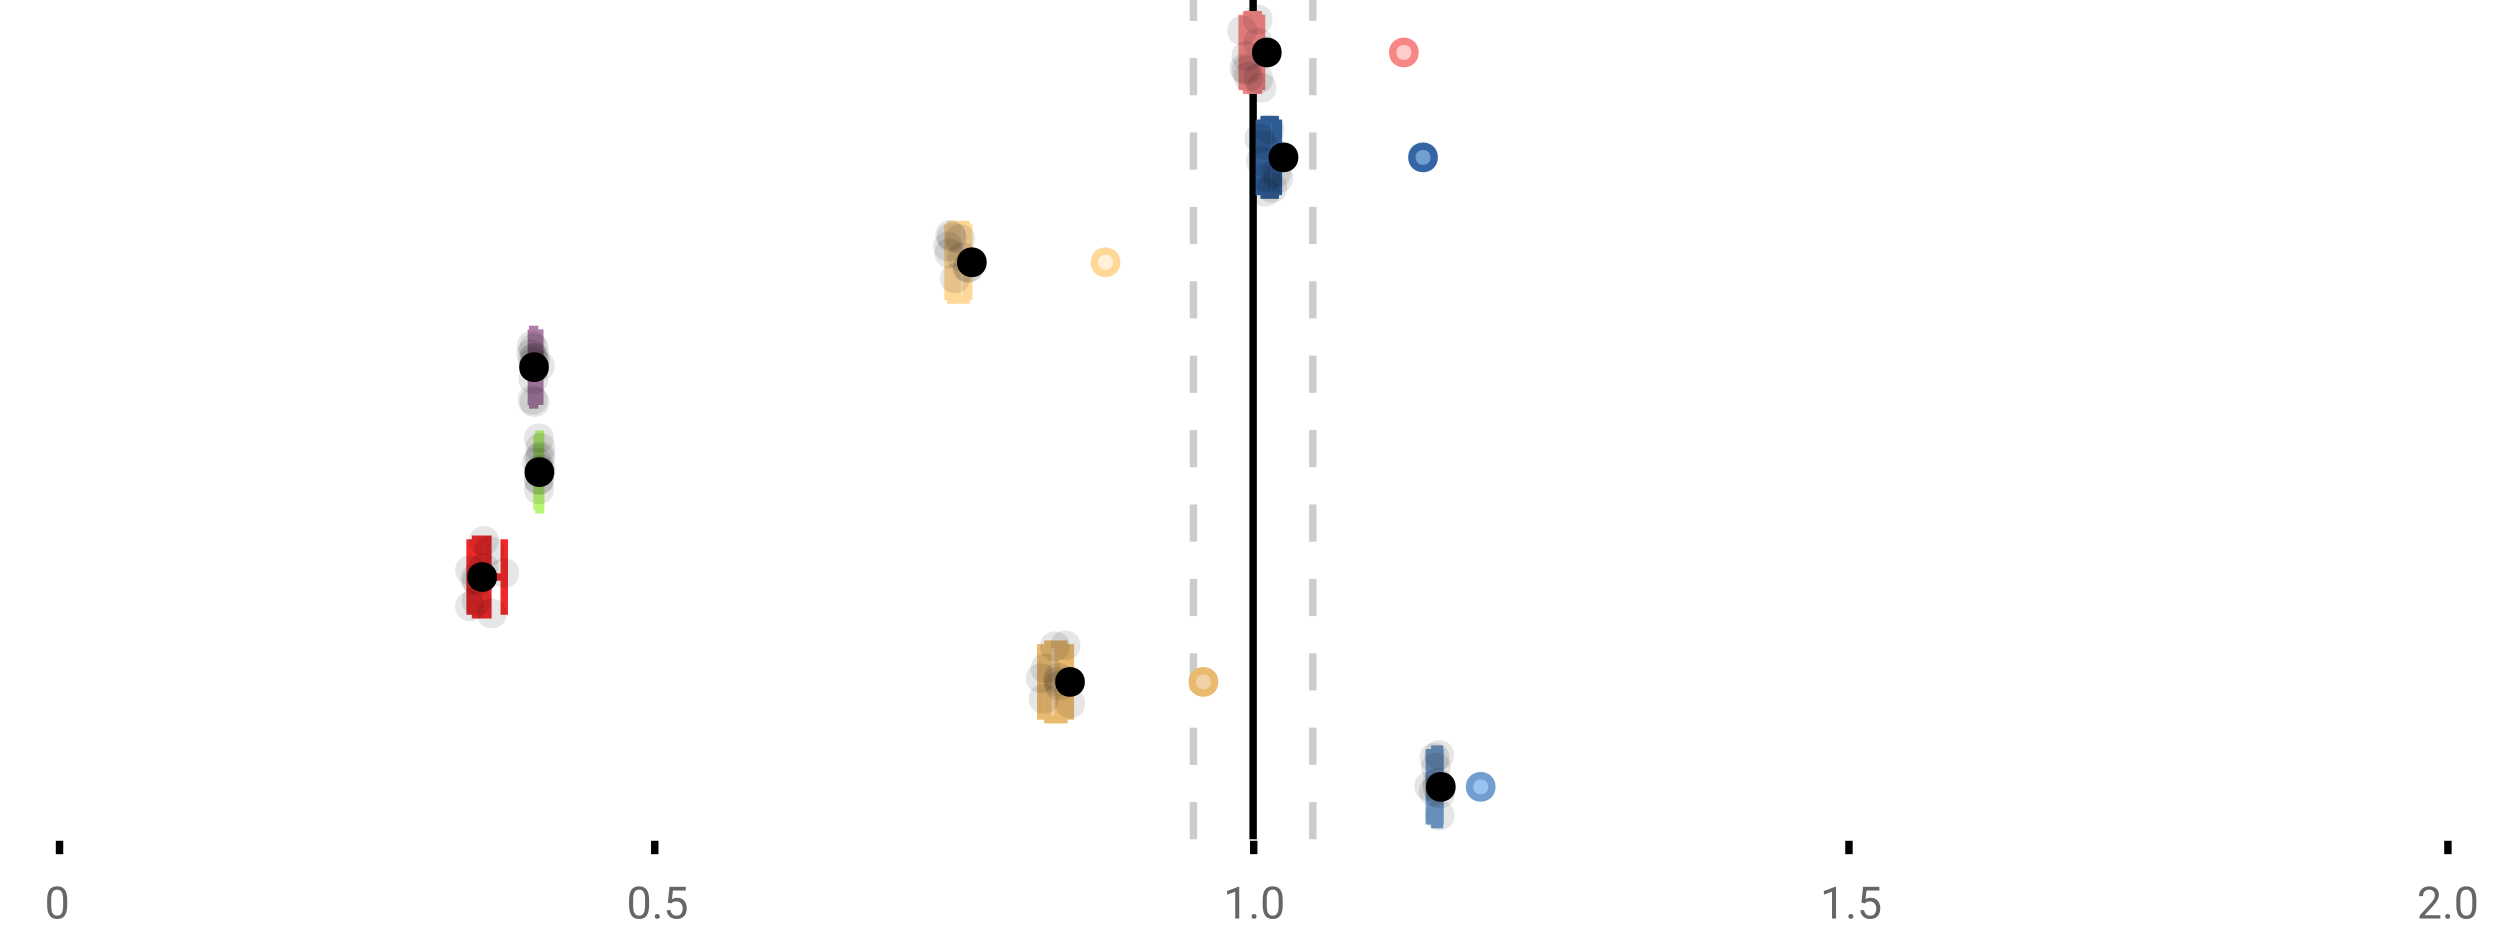<?xml version="1.0" encoding="UTF-8"?>
<svg xmlns="http://www.w3.org/2000/svg" xmlns:xlink="http://www.w3.org/1999/xlink" width="672pt" height="256pt" viewBox="0 0 672 256" version="1.1">
<defs>
<clipPath id="clip1">
  <path d="M 335 0 L 338 0 L 338 225.602 L 335 225.602 Z M 335 0 "/>
</clipPath>
<clipPath id="clip2">
  <path d="M 319 0 L 322 0 L 322 225.602 L 319 225.602 Z M 319 0 "/>
</clipPath>
<clipPath id="clip3">
  <path d="M 351 0 L 354 0 L 354 225.602 L 351 225.602 Z M 351 0 "/>
</clipPath>
<clipPath id="clip4">
  <path d="M 366 180 L 430 180 L 430 225.602 L 366 225.602 Z M 366 180 "/>
</clipPath>
<clipPath id="clip5">
  <path d="M 356 180 L 419 180 L 419 225.602 L 356 225.602 Z M 356 180 "/>
</clipPath>
</defs>
<g id="surface596692">
<rect x="0" y="0" width="672" height="256" style="fill:rgb(100%,100%,100%);fill-opacity:1;stroke:none;"/>
<path style=" stroke:none;fill-rule:nonzero;fill:rgb(100%,100%,100%);fill-opacity:1;" d="M 0 0 L 672 0 L 672 76 L 0 76 Z M 0 0 "/>
<path style="fill:none;stroke-width:1;stroke-linecap:butt;stroke-linejoin:miter;stroke:rgb(0%,0%,0%);stroke-opacity:1;stroke-miterlimit:10;" d="M 8 113 L 8 114.801 " transform="matrix(2,0,0,2,0,0)"/>
<path style="fill:none;stroke-width:1;stroke-linecap:butt;stroke-linejoin:miter;stroke:rgb(0%,0%,0%);stroke-opacity:1;stroke-miterlimit:10;" d="M 88 113 L 88 114.801 " transform="matrix(2,0,0,2,0,0)"/>
<path style="fill:none;stroke-width:1;stroke-linecap:butt;stroke-linejoin:miter;stroke:rgb(0%,0%,0%);stroke-opacity:1;stroke-miterlimit:10;" d="M 168.5 113 L 168.5 114.801 " transform="matrix(2,0,0,2,0,0)"/>
<path style="fill:none;stroke-width:1;stroke-linecap:butt;stroke-linejoin:miter;stroke:rgb(0%,0%,0%);stroke-opacity:1;stroke-miterlimit:10;" d="M 248.5 113 L 248.5 114.801 " transform="matrix(2,0,0,2,0,0)"/>
<path style="fill:none;stroke-width:1;stroke-linecap:butt;stroke-linejoin:miter;stroke:rgb(0%,0%,0%);stroke-opacity:1;stroke-miterlimit:10;" d="M 329 113 L 329 114.801 " transform="matrix(2,0,0,2,0,0)"/>
<path style=" stroke:none;fill-rule:nonzero;fill:rgb(40%,40%,40%);fill-opacity:1;" d="M 18.062 243.262 C 18.062 244.535 17.844 245.48 17.406 246.105 C 16.977 246.723 16.301 247.027 15.375 247.027 C 14.469 247.027 13.797 246.727 13.359 246.121 C 12.922 245.52 12.691 244.613 12.672 243.402 L 12.672 241.965 C 12.672 240.707 12.883 239.773 13.312 239.168 C 13.75 238.555 14.43 238.246 15.359 238.246 C 16.273 238.246 16.953 238.543 17.391 239.137 C 17.828 239.723 18.051 240.629 18.062 241.855 Z M 16.969 241.777 C 16.969 240.863 16.836 240.195 16.578 239.777 C 16.328 239.352 15.922 239.137 15.359 239.137 C 14.805 239.137 14.398 239.352 14.141 239.777 C 13.891 240.195 13.766 240.836 13.766 241.699 L 13.766 243.434 C 13.766 244.352 13.895 245.035 14.156 245.48 C 14.426 245.918 14.832 246.137 15.375 246.137 C 15.906 246.137 16.301 245.93 16.562 245.512 C 16.82 245.098 16.957 244.445 16.969 243.559 Z M 12 235.77 "/>
<path style=" stroke:none;fill-rule:nonzero;fill:rgb(40%,40%,40%);fill-opacity:1;" d="M 174.484 243.262 C 174.484 244.535 174.266 245.48 173.828 246.105 C 173.398 246.723 172.723 247.027 171.797 247.027 C 170.891 247.027 170.219 246.727 169.781 246.121 C 169.344 245.52 169.113 244.613 169.094 243.402 L 169.094 241.965 C 169.094 240.707 169.305 239.773 169.734 239.168 C 170.172 238.555 170.852 238.246 171.781 238.246 C 172.695 238.246 173.375 238.543 173.812 239.137 C 174.25 239.723 174.473 240.629 174.484 241.855 Z M 173.391 241.777 C 173.391 240.863 173.258 240.195 173 239.777 C 172.75 239.352 172.344 239.137 171.781 239.137 C 171.227 239.137 170.82 239.352 170.562 239.777 C 170.312 240.195 170.188 240.836 170.188 241.699 L 170.188 243.434 C 170.188 244.352 170.316 245.035 170.578 245.48 C 170.848 245.918 171.254 246.137 171.797 246.137 C 172.328 246.137 172.723 245.93 172.984 245.512 C 173.242 245.098 173.379 244.445 173.391 243.559 Z M 176.004 246.34 C 176.004 246.152 176.055 245.996 176.16 245.871 C 176.273 245.746 176.441 245.684 176.66 245.684 C 176.887 245.684 177.059 245.746 177.176 245.871 C 177.289 245.996 177.348 246.152 177.348 246.34 C 177.348 246.52 177.289 246.668 177.176 246.793 C 177.059 246.906 176.887 246.965 176.66 246.965 C 176.441 246.965 176.273 246.906 176.16 246.793 C 176.055 246.668 176.004 246.52 176.004 246.34 Z M 179.523 242.621 L 179.961 238.371 L 184.336 238.371 L 184.336 239.371 L 180.883 239.371 L 180.617 241.699 C 181.043 241.449 181.523 241.324 182.055 241.324 C 182.824 241.324 183.438 241.586 183.898 242.105 C 184.355 242.617 184.586 243.309 184.586 244.184 C 184.586 245.059 184.344 245.754 183.867 246.262 C 183.398 246.773 182.734 247.027 181.883 247.027 C 181.133 247.027 180.516 246.82 180.039 246.402 C 179.559 245.977 179.289 245.395 179.227 244.652 L 180.242 244.652 C 180.312 245.145 180.492 245.512 180.773 245.762 C 181.055 246.012 181.422 246.137 181.883 246.137 C 182.383 246.137 182.777 245.965 183.07 245.621 C 183.359 245.277 183.508 244.805 183.508 244.199 C 183.508 243.629 183.352 243.168 183.039 242.824 C 182.727 242.48 182.309 242.309 181.789 242.309 C 181.32 242.309 180.949 242.41 180.68 242.605 L 180.398 242.84 Z M 168.422 235.77 "/>
<path style=" stroke:none;fill-rule:nonzero;fill:rgb(40%,40%,40%);fill-opacity:1;" d="M 333.105 246.902 L 332.027 246.902 L 332.027 239.684 L 329.84 240.48 L 329.84 239.496 L 332.949 238.324 L 333.105 238.324 Z M 336.422 246.34 C 336.422 246.152 336.473 245.996 336.578 245.871 C 336.691 245.746 336.859 245.684 337.078 245.684 C 337.305 245.684 337.477 245.746 337.594 245.871 C 337.707 245.996 337.766 246.152 337.766 246.34 C 337.766 246.52 337.707 246.668 337.594 246.793 C 337.477 246.906 337.305 246.965 337.078 246.965 C 336.859 246.965 336.691 246.906 336.578 246.793 C 336.473 246.668 336.422 246.52 336.422 246.34 Z M 344.797 243.262 C 344.797 244.535 344.578 245.48 344.141 246.105 C 343.711 246.723 343.035 247.027 342.109 247.027 C 341.203 247.027 340.531 246.727 340.094 246.121 C 339.656 245.52 339.426 244.613 339.406 243.402 L 339.406 241.965 C 339.406 240.707 339.617 239.773 340.047 239.168 C 340.484 238.555 341.164 238.246 342.094 238.246 C 343.008 238.246 343.688 238.543 344.125 239.137 C 344.562 239.723 344.785 240.629 344.797 241.855 Z M 343.703 241.777 C 343.703 240.863 343.57 240.195 343.312 239.777 C 343.062 239.352 342.656 239.137 342.094 239.137 C 341.539 239.137 341.133 239.352 340.875 239.777 C 340.625 240.195 340.5 240.836 340.5 241.699 L 340.5 243.434 C 340.5 244.352 340.629 245.035 340.891 245.48 C 341.16 245.918 341.566 246.137 342.109 246.137 C 342.641 246.137 343.035 245.93 343.297 245.512 C 343.555 245.098 343.691 244.445 343.703 243.559 Z M 328.84 235.77 "/>
<path style=" stroke:none;fill-rule:nonzero;fill:rgb(40%,40%,40%);fill-opacity:1;" d="M 493.527 246.902 L 492.449 246.902 L 492.449 239.684 L 490.262 240.48 L 490.262 239.496 L 493.371 238.324 L 493.527 238.324 Z M 496.844 246.34 C 496.844 246.152 496.895 245.996 497 245.871 C 497.113 245.746 497.281 245.684 497.5 245.684 C 497.727 245.684 497.898 245.746 498.016 245.871 C 498.129 245.996 498.188 246.152 498.188 246.34 C 498.188 246.52 498.129 246.668 498.016 246.793 C 497.898 246.906 497.727 246.965 497.5 246.965 C 497.281 246.965 497.113 246.906 497 246.793 C 496.895 246.668 496.844 246.52 496.844 246.34 Z M 500.359 242.621 L 500.797 238.371 L 505.172 238.371 L 505.172 239.371 L 501.719 239.371 L 501.453 241.699 C 501.879 241.449 502.359 241.324 502.891 241.324 C 503.66 241.324 504.273 241.586 504.734 242.105 C 505.191 242.617 505.422 243.309 505.422 244.184 C 505.422 245.059 505.18 245.754 504.703 246.262 C 504.234 246.773 503.57 247.027 502.719 247.027 C 501.969 247.027 501.352 246.82 500.875 246.402 C 500.395 245.977 500.125 245.395 500.062 244.652 L 501.078 244.652 C 501.148 245.145 501.328 245.512 501.609 245.762 C 501.891 246.012 502.258 246.137 502.719 246.137 C 503.219 246.137 503.613 245.965 503.906 245.621 C 504.195 245.277 504.344 244.805 504.344 244.199 C 504.344 243.629 504.188 243.168 503.875 242.824 C 503.562 242.48 503.145 242.309 502.625 242.309 C 502.156 242.309 501.785 242.41 501.516 242.605 L 501.234 242.84 Z M 489.262 235.77 "/>
<path style=" stroke:none;fill-rule:nonzero;fill:rgb(40%,40%,40%);fill-opacity:1;" d="M 655.98 246.902 L 650.387 246.902 L 650.387 246.121 L 653.34 242.84 C 653.777 242.34 654.078 241.941 654.246 241.637 C 654.41 241.324 654.496 241.004 654.496 240.668 C 654.496 240.223 654.359 239.855 654.09 239.574 C 653.828 239.285 653.469 239.137 653.012 239.137 C 652.48 239.137 652.062 239.293 651.762 239.605 C 651.457 239.91 651.309 240.336 651.309 240.887 L 650.23 240.887 C 650.23 240.098 650.48 239.461 650.98 238.98 C 651.488 238.492 652.168 238.246 653.012 238.246 C 653.812 238.246 654.441 238.457 654.902 238.871 C 655.359 239.289 655.59 239.848 655.59 240.543 C 655.59 241.379 655.051 242.379 653.98 243.543 L 651.699 246.012 L 655.98 246.012 Z M 657.266 246.34 C 657.266 246.152 657.316 245.996 657.422 245.871 C 657.535 245.746 657.703 245.684 657.922 245.684 C 658.148 245.684 658.32 245.746 658.438 245.871 C 658.551 245.996 658.609 246.152 658.609 246.34 C 658.609 246.52 658.551 246.668 658.438 246.793 C 658.32 246.906 658.148 246.965 657.922 246.965 C 657.703 246.965 657.535 246.906 657.422 246.793 C 657.316 246.668 657.266 246.52 657.266 246.34 Z M 665.641 243.262 C 665.641 244.535 665.422 245.48 664.984 246.105 C 664.555 246.723 663.879 247.027 662.953 247.027 C 662.047 247.027 661.375 246.727 660.938 246.121 C 660.5 245.52 660.27 244.613 660.25 243.402 L 660.25 241.965 C 660.25 240.707 660.461 239.773 660.891 239.168 C 661.328 238.555 662.008 238.246 662.938 238.246 C 663.852 238.246 664.531 238.543 664.969 239.137 C 665.406 239.723 665.629 240.629 665.641 241.855 Z M 664.547 241.777 C 664.547 240.863 664.414 240.195 664.156 239.777 C 663.906 239.352 663.5 239.137 662.938 239.137 C 662.383 239.137 661.977 239.352 661.719 239.777 C 661.469 240.195 661.344 240.836 661.344 241.699 L 661.344 243.434 C 661.344 244.352 661.473 245.035 661.734 245.48 C 662.004 245.918 662.41 246.137 662.953 246.137 C 663.484 246.137 663.879 245.93 664.141 245.512 C 664.398 245.098 664.535 244.445 664.547 243.559 Z M 649.684 235.77 "/>
<g clip-path="url(#clip1)" clip-rule="nonzero">
<path style="fill:none;stroke-width:1;stroke-linecap:butt;stroke-linejoin:miter;stroke:rgb(0%,0%,0%);stroke-opacity:1;stroke-miterlimit:10;" d="M -0.001 -0.001 L 112.8 -0.001 " transform="matrix(0,-2,2,0,336.841,225.6)"/>
</g>
<g clip-path="url(#clip2)" clip-rule="nonzero">
<path style="fill:none;stroke-width:1;stroke-linecap:butt;stroke-linejoin:miter;stroke:rgb(80%,80%,80%);stroke-opacity:1;stroke-dasharray:5,5;stroke-miterlimit:10;" d="M -0.001 0.001 L 112.8 0.001 " transform="matrix(0,-2,2,0,320.799,225.6)"/>
</g>
<g clip-path="url(#clip3)" clip-rule="nonzero">
<path style="fill:none;stroke-width:1;stroke-linecap:butt;stroke-linejoin:miter;stroke:rgb(80%,80%,80%);stroke-opacity:1;stroke-dasharray:5,5;stroke-miterlimit:10;" d="M -0.001 -0 L 112.8 -0 " transform="matrix(0,-2,2,0,352.883,225.6)"/>
</g>
<path style=" stroke:none;fill-rule:nonzero;fill:rgb(100%,80%,80%);fill-opacity:1;" d="M 335.066 3.949 L 338.254 3.949 L 338.254 24.254 L 335.066 24.254 Z M 335.066 3.949 "/>
<path style="fill:none;stroke-width:1;stroke-linecap:butt;stroke-linejoin:miter;stroke:rgb(96.863%,52.941%,52.941%);stroke-opacity:1;stroke-miterlimit:10;" d="M 168.42 1.975 L 168.42 12.127 Z M 168.42 1.975 " transform="matrix(2,0,0,2,0,0)"/>
<path style="fill:none;stroke-width:1;stroke-linecap:butt;stroke-linejoin:miter;stroke:rgb(96.863%,52.941%,52.941%);stroke-opacity:1;stroke-miterlimit:10;" d="M 167.533 1.975 L 169.127 1.975 L 169.127 12.127 L 167.533 12.127 Z M 167.533 1.975 " transform="matrix(2,0,0,2,0,0)"/>
<path style="fill:none;stroke-width:1;stroke-linecap:butt;stroke-linejoin:miter;stroke:rgb(96.863%,52.941%,52.941%);stroke-opacity:1;stroke-miterlimit:10;" d="M 166.945 1.975 L 166.945 12.127 M 166.945 7.051 L 167.533 7.051 M 169.555 1.975 L 169.555 12.127 M 169.555 7.051 L 169.127 7.051 Z M 169.555 7.051 " transform="matrix(2,0,0,2,0,0)"/>
<path style="fill-rule:nonzero;fill:rgb(100%,80%,80%);fill-opacity:1;stroke-width:1;stroke-linecap:butt;stroke-linejoin:miter;stroke:rgb(96.863%,52.941%,52.941%);stroke-opacity:1;stroke-miterlimit:10;" d="M 190.178 7.051 C 190.178 9.051 187.178 9.051 187.178 7.051 C 187.178 5.051 190.178 5.051 190.178 7.051 Z M 190.178 7.051 " transform="matrix(2,0,0,2,0,0)"/>
<path style="fill-rule:nonzero;fill:rgb(0%,0%,0%);fill-opacity:1;stroke-width:1;stroke-linecap:butt;stroke-linejoin:miter;stroke:rgb(0%,0%,0%);stroke-opacity:1;stroke-miterlimit:10;" d="M 171.76 7.051 C 171.76 9.051 168.76 9.051 168.76 7.051 C 168.76 5.051 171.76 5.051 171.76 7.051 Z M 171.76 7.051 " transform="matrix(2,0,0,2,0,0)"/>
<path style=" stroke:none;fill-rule:nonzero;fill:rgb(0%,0%,0%);fill-opacity:0.098;" d="M 337.891 8.238 C 337.891 13.57 329.891 13.57 329.891 8.238 C 329.891 2.906 337.891 2.906 337.891 8.238 Z M 337.891 8.238 "/>
<path style=" stroke:none;fill-rule:nonzero;fill:rgb(0%,0%,0%);fill-opacity:0.098;" d="M 338.527 18.352 C 338.527 23.684 330.527 23.684 330.527 18.352 C 330.527 13.02 338.527 13.02 338.527 18.352 Z M 338.527 18.352 "/>
<path style=" stroke:none;fill-rule:nonzero;fill:rgb(0%,0%,0%);fill-opacity:0.098;" d="M 339.066 15.051 C 339.066 20.383 331.066 20.383 331.066 15.051 C 331.066 9.715 339.066 9.715 339.066 15.051 Z M 339.066 15.051 "/>
<path style=" stroke:none;fill-rule:nonzero;fill:rgb(0%,0%,0%);fill-opacity:0.098;" d="M 339.07 18.949 C 339.07 24.281 331.07 24.281 331.07 18.949 C 331.07 13.617 339.07 13.617 339.07 18.949 Z M 339.07 18.949 "/>
<path style=" stroke:none;fill-rule:nonzero;fill:rgb(0%,0%,0%);fill-opacity:0.098;" d="M 339.613 20.586 C 339.613 25.918 331.613 25.918 331.613 20.586 C 331.613 15.254 339.613 15.254 339.613 20.586 Z M 339.613 20.586 "/>
<path style=" stroke:none;fill-rule:nonzero;fill:rgb(0%,0%,0%);fill-opacity:0.098;" d="M 342.07 5.234 C 342.07 10.57 334.07 10.57 334.07 5.234 C 334.07 -0.098 342.07 -0.098 342.07 5.234 Z M 342.07 5.234 "/>
<path style=" stroke:none;fill-rule:nonzero;fill:rgb(0%,0%,0%);fill-opacity:0.098;" d="M 342.25 11.562 C 342.25 16.898 334.25 16.898 334.25 11.562 C 334.25 6.23 342.25 6.23 342.25 11.562 Z M 342.25 11.562 "/>
<path style=" stroke:none;fill-rule:nonzero;fill:rgb(0%,0%,0%);fill-opacity:0.098;" d="M 342.258 21.082 C 342.258 26.414 334.258 26.414 334.258 21.082 C 334.258 15.75 342.258 15.75 342.258 21.082 Z M 342.258 21.082 "/>
<path style=" stroke:none;fill-rule:nonzero;fill:rgb(0%,0%,0%);fill-opacity:0.098;" d="M 343.109 23.574 C 343.109 28.91 335.109 28.91 335.109 23.574 C 335.109 18.242 343.109 18.242 343.109 23.574 Z M 343.109 23.574 "/>
<path style=" stroke:none;fill-rule:nonzero;fill:rgb(44.706%,62.353%,81.176%);fill-opacity:1;" d="M 339.812 32.148 L 342.773 32.148 L 342.773 52.453 L 339.812 52.453 Z M 339.812 32.148 "/>
<path style="fill:none;stroke-width:1;stroke-linecap:butt;stroke-linejoin:miter;stroke:rgb(20.392%,39.608%,64.314%);stroke-opacity:1;stroke-miterlimit:10;" d="M 170.391 16.074 L 170.391 26.227 Z M 170.391 16.074 " transform="matrix(2,0,0,2,0,0)"/>
<path style="fill:none;stroke-width:1;stroke-linecap:butt;stroke-linejoin:miter;stroke:rgb(20.392%,39.608%,64.314%);stroke-opacity:1;stroke-miterlimit:10;" d="M 169.906 16.074 L 171.387 16.074 L 171.387 26.227 L 169.906 26.227 Z M 169.906 16.074 " transform="matrix(2,0,0,2,0,0)"/>
<path style="fill:none;stroke-width:1;stroke-linecap:butt;stroke-linejoin:miter;stroke:rgb(20.392%,39.608%,64.314%);stroke-opacity:1;stroke-miterlimit:10;" d="M 169.25 16.074 L 169.25 26.227 M 169.25 21.15 L 169.906 21.15 M 171.822 16.074 L 171.822 26.227 M 171.822 21.15 L 171.387 21.15 Z M 171.822 21.15 " transform="matrix(2,0,0,2,0,0)"/>
<path style="fill-rule:nonzero;fill:rgb(44.706%,62.353%,81.176%);fill-opacity:1;stroke-width:1;stroke-linecap:butt;stroke-linejoin:miter;stroke:rgb(20.392%,39.608%,64.314%);stroke-opacity:1;stroke-miterlimit:10;" d="M 192.754 21.15 C 192.754 23.15 189.754 23.15 189.754 21.15 C 189.754 19.15 192.754 19.15 192.754 21.15 Z M 192.754 21.15 " transform="matrix(2,0,0,2,0,0)"/>
<path style="fill-rule:nonzero;fill:rgb(0%,0%,0%);fill-opacity:1;stroke-width:1;stroke-linecap:butt;stroke-linejoin:miter;stroke:rgb(0%,0%,0%);stroke-opacity:1;stroke-miterlimit:10;" d="M 174 21.15 C 174 23.15 171 23.15 171 21.15 C 171 19.15 174 19.15 174 21.15 Z M 174 21.15 " transform="matrix(2,0,0,2,0,0)"/>
<path style=" stroke:none;fill-rule:nonzero;fill:rgb(0%,0%,0%);fill-opacity:0.098;" d="M 342.5 37.25 C 342.5 42.582 334.5 42.582 334.5 37.25 C 334.5 31.914 342.5 31.914 342.5 37.25 Z M 342.5 37.25 "/>
<path style=" stroke:none;fill-rule:nonzero;fill:rgb(0%,0%,0%);fill-opacity:0.098;" d="M 342.938 43.219 C 342.938 48.555 334.938 48.555 334.938 43.219 C 334.938 37.887 342.938 37.887 342.938 43.219 Z M 342.938 43.219 "/>
<path style=" stroke:none;fill-rule:nonzero;fill:rgb(0%,0%,0%);fill-opacity:0.098;" d="M 343.723 39.098 C 343.723 44.43 335.723 44.43 335.723 39.098 C 335.723 33.766 343.723 33.766 343.723 39.098 Z M 343.723 39.098 "/>
<path style=" stroke:none;fill-rule:nonzero;fill:rgb(0%,0%,0%);fill-opacity:0.098;" d="M 344.086 51.516 C 344.086 56.848 336.086 56.848 336.086 51.516 C 336.086 46.18 344.086 46.18 344.086 51.516 Z M 344.086 51.516 "/>
<path style=" stroke:none;fill-rule:nonzero;fill:rgb(0%,0%,0%);fill-opacity:0.098;" d="M 344.34 47.695 C 344.34 53.027 336.34 53.027 336.34 47.695 C 336.34 42.363 344.34 42.363 344.34 47.695 Z M 344.34 47.695 "/>
<path style=" stroke:none;fill-rule:nonzero;fill:rgb(0%,0%,0%);fill-opacity:0.098;" d="M 345.227 34.723 C 345.227 40.055 337.227 40.055 337.227 34.723 C 337.227 29.387 345.227 29.387 345.227 34.723 Z M 345.227 34.723 "/>
<path style=" stroke:none;fill-rule:nonzero;fill:rgb(0%,0%,0%);fill-opacity:0.098;" d="M 346.008 50.504 C 346.008 55.84 338.008 55.84 338.008 50.504 C 338.008 45.172 346.008 45.172 346.008 50.504 Z M 346.008 50.504 "/>
<path style=" stroke:none;fill-rule:nonzero;fill:rgb(0%,0%,0%);fill-opacity:0.098;" d="M 347.027 46.484 C 347.027 51.816 339.027 51.816 339.027 46.484 C 339.027 41.148 347.027 41.148 347.027 46.484 Z M 347.027 46.484 "/>
<path style=" stroke:none;fill-rule:nonzero;fill:rgb(0%,0%,0%);fill-opacity:0.098;" d="M 347.645 47.781 C 347.645 53.113 339.645 53.113 339.645 47.781 C 339.645 42.449 347.645 42.449 347.645 47.781 Z M 347.645 47.781 "/>
<path style=" stroke:none;fill-rule:nonzero;fill:rgb(100%,94.118%,84.314%);fill-opacity:1;" d="M 255.539 60.348 L 259.699 60.348 L 259.699 80.652 L 255.539 80.652 Z M 255.539 60.348 "/>
<path style="fill:none;stroke-width:1;stroke-linecap:butt;stroke-linejoin:miter;stroke:rgb(100%,84.314%,59.216%);stroke-opacity:1;stroke-miterlimit:10;" d="M 128.697 30.174 L 128.697 40.326 Z M 128.697 30.174 " transform="matrix(2,0,0,2,0,0)"/>
<path style="fill:none;stroke-width:1;stroke-linecap:butt;stroke-linejoin:miter;stroke:rgb(100%,84.314%,59.216%);stroke-opacity:1;stroke-miterlimit:10;" d="M 127.77 30.174 L 129.85 30.174 L 129.85 40.326 L 127.77 40.326 Z M 127.77 30.174 " transform="matrix(2,0,0,2,0,0)"/>
<path style="fill:none;stroke-width:1;stroke-linecap:butt;stroke-linejoin:miter;stroke:rgb(100%,84.314%,59.216%);stroke-opacity:1;stroke-miterlimit:10;" d="M 127.414 30.174 L 127.414 40.326 M 127.414 35.25 L 127.77 35.25 M 130.193 30.174 L 130.193 40.326 M 130.193 35.25 L 129.848 35.25 Z M 130.193 35.25 " transform="matrix(2,0,0,2,0,0)"/>
<path style="fill-rule:nonzero;fill:rgb(100%,94.118%,84.314%);fill-opacity:1;stroke-width:1;stroke-linecap:butt;stroke-linejoin:miter;stroke:rgb(100%,84.314%,59.216%);stroke-opacity:1;stroke-miterlimit:10;" d="M 150.078 35.25 C 150.078 37.25 147.078 37.25 147.078 35.25 C 147.078 33.25 150.078 33.25 150.078 35.25 Z M 150.078 35.25 " transform="matrix(2,0,0,2,0,0)"/>
<path style="fill-rule:nonzero;fill:rgb(0%,0%,0%);fill-opacity:1;stroke-width:1;stroke-linecap:butt;stroke-linejoin:miter;stroke:rgb(0%,0%,0%);stroke-opacity:1;stroke-miterlimit:10;" d="M 132.117 35.25 C 132.117 37.25 129.117 37.25 129.117 35.25 C 129.117 33.25 132.117 33.25 132.117 35.25 Z M 132.117 35.25 " transform="matrix(2,0,0,2,0,0)"/>
<path style=" stroke:none;fill-rule:nonzero;fill:rgb(0%,0%,0%);fill-opacity:0.098;" d="M 258.828 66.258 C 258.828 71.59 250.828 71.59 250.828 66.258 C 250.828 60.926 258.828 60.926 258.828 66.258 Z M 258.828 66.258 "/>
<path style=" stroke:none;fill-rule:nonzero;fill:rgb(0%,0%,0%);fill-opacity:0.098;" d="M 259.211 68.09 C 259.211 73.422 251.211 73.422 251.211 68.09 C 251.211 62.754 259.211 62.754 259.211 68.09 Z M 259.211 68.09 "/>
<path style=" stroke:none;fill-rule:nonzero;fill:rgb(0%,0%,0%);fill-opacity:0.098;" d="M 259.426 63.148 C 259.426 68.48 251.426 68.48 251.426 63.148 C 251.426 57.812 259.426 57.812 259.426 63.148 Z M 259.426 63.148 "/>
<path style=" stroke:none;fill-rule:nonzero;fill:rgb(0%,0%,0%);fill-opacity:0.098;" d="M 259.867 63.777 C 259.867 69.109 251.867 69.109 251.867 63.777 C 251.867 58.441 259.867 58.441 259.867 63.777 Z M 259.867 63.777 "/>
<path style=" stroke:none;fill-rule:nonzero;fill:rgb(0%,0%,0%);fill-opacity:0.098;" d="M 260.715 74.805 C 260.715 80.137 252.715 80.137 252.715 74.805 C 252.715 69.469 260.715 69.469 260.715 74.805 Z M 260.715 74.805 "/>
<path style=" stroke:none;fill-rule:nonzero;fill:rgb(0%,0%,0%);fill-opacity:0.098;" d="M 262.074 64.207 C 262.074 69.539 254.074 69.539 254.074 64.207 C 254.074 58.871 262.074 58.871 262.074 64.207 Z M 262.074 64.207 "/>
<path style=" stroke:none;fill-rule:nonzero;fill:rgb(0%,0%,0%);fill-opacity:0.098;" d="M 262.641 69.145 C 262.641 74.477 254.641 74.477 254.641 69.145 C 254.641 63.812 262.641 63.812 262.641 69.145 Z M 262.641 69.145 "/>
<path style=" stroke:none;fill-rule:nonzero;fill:rgb(0%,0%,0%);fill-opacity:0.098;" d="M 264.051 71.883 C 264.051 77.219 256.051 77.219 256.051 71.883 C 256.051 66.551 264.051 66.551 264.051 71.883 Z M 264.051 71.883 "/>
<path style=" stroke:none;fill-rule:nonzero;fill:rgb(0%,0%,0%);fill-opacity:0.098;" d="M 264.387 71.984 C 264.387 77.32 256.387 77.32 256.387 71.984 C 256.387 66.652 264.387 66.652 264.387 71.984 Z M 264.387 71.984 "/>
<path style=" stroke:none;fill-rule:nonzero;fill:rgb(87.843%,75.294%,89.412%);fill-opacity:1;" d="M 143.195 88.547 L 143.711 88.547 L 143.711 108.852 L 143.195 108.852 Z M 143.195 88.547 "/>
<path style="fill:none;stroke-width:1;stroke-linecap:butt;stroke-linejoin:miter;stroke:rgb(67.843%,49.804%,65.882%);stroke-opacity:1;stroke-miterlimit:10;" d="M 71.725 44.273 L 71.725 54.426 Z M 71.725 44.273 " transform="matrix(2,0,0,2,0,0)"/>
<path style="fill:none;stroke-width:1;stroke-linecap:butt;stroke-linejoin:miter;stroke:rgb(67.843%,49.804%,65.882%);stroke-opacity:1;stroke-miterlimit:10;" d="M 71.598 44.273 L 71.855 44.273 L 71.855 54.426 L 71.598 54.426 Z M 71.598 44.273 " transform="matrix(2,0,0,2,0,0)"/>
<path style="fill:none;stroke-width:1;stroke-linecap:butt;stroke-linejoin:miter;stroke:rgb(67.843%,49.804%,65.882%);stroke-opacity:1;stroke-miterlimit:10;" d="M 71.414 44.273 L 71.414 54.426 M 71.414 49.35 L 71.598 49.35 M 72.551 44.273 L 72.551 54.426 M 72.551 49.35 L 71.855 49.35 Z M 72.551 49.35 " transform="matrix(2,0,0,2,0,0)"/>
<path style="fill-rule:nonzero;fill:rgb(0%,0%,0%);fill-opacity:1;stroke-width:1;stroke-linecap:butt;stroke-linejoin:miter;stroke:rgb(0%,0%,0%);stroke-opacity:1;stroke-miterlimit:10;" d="M 73.27 49.35 C 73.27 51.35 70.27 51.35 70.27 49.35 C 70.27 47.35 73.27 47.35 73.27 49.35 Z M 73.27 49.35 " transform="matrix(2,0,0,2,0,0)"/>
<path style=" stroke:none;fill-rule:nonzero;fill:rgb(0%,0%,0%);fill-opacity:0.098;" d="M 146.828 95.266 C 146.828 100.602 138.828 100.602 138.828 95.266 C 138.828 89.934 146.828 89.934 146.828 95.266 Z M 146.828 95.266 "/>
<path style=" stroke:none;fill-rule:nonzero;fill:rgb(0%,0%,0%);fill-opacity:0.098;" d="M 146.938 92.957 C 146.938 98.289 138.938 98.289 138.938 92.957 C 138.938 87.625 146.938 87.625 146.938 92.957 Z M 146.938 92.957 "/>
<path style=" stroke:none;fill-rule:nonzero;fill:rgb(0%,0%,0%);fill-opacity:0.098;" d="M 147.156 107.5 C 147.156 112.832 139.156 112.832 139.156 107.5 C 139.156 102.164 147.156 102.164 147.156 107.5 Z M 147.156 107.5 "/>
<path style=" stroke:none;fill-rule:nonzero;fill:rgb(0%,0%,0%);fill-opacity:0.098;" d="M 147.309 96.344 C 147.309 101.676 139.309 101.676 139.309 96.344 C 139.309 91.008 147.309 91.008 147.309 96.344 Z M 147.309 96.344 "/>
<path style=" stroke:none;fill-rule:nonzero;fill:rgb(0%,0%,0%);fill-opacity:0.098;" d="M 147.363 101.914 C 147.363 107.246 139.363 107.246 139.363 101.914 C 139.363 96.578 147.363 96.578 147.363 101.914 Z M 147.363 101.914 "/>
<path style=" stroke:none;fill-rule:nonzero;fill:rgb(0%,0%,0%);fill-opacity:0.098;" d="M 147.535 93.691 C 147.535 99.023 139.535 99.023 139.535 93.691 C 139.535 88.355 147.535 88.355 147.535 93.691 Z M 147.535 93.691 "/>
<path style=" stroke:none;fill-rule:nonzero;fill:rgb(0%,0%,0%);fill-opacity:0.098;" d="M 147.691 108.086 C 147.691 113.418 139.691 113.418 139.691 108.086 C 139.691 102.754 147.691 102.754 147.691 108.086 Z M 147.691 108.086 "/>
<path style=" stroke:none;fill-rule:nonzero;fill:rgb(0%,0%,0%);fill-opacity:0.098;" d="M 147.719 97.285 C 147.719 102.617 139.719 102.617 139.719 97.285 C 139.719 91.953 147.719 91.953 147.719 97.285 Z M 147.719 97.285 "/>
<path style=" stroke:none;fill-rule:nonzero;fill:rgb(0%,0%,0%);fill-opacity:0.098;" d="M 147.77 96.191 C 147.77 101.523 139.77 101.523 139.77 96.191 C 139.77 90.859 147.77 90.859 147.77 96.191 Z M 147.77 96.191 "/>
<path style=" stroke:none;fill-rule:nonzero;fill:rgb(0%,0%,0%);fill-opacity:0.098;" d="M 149.102 98.352 C 149.102 103.684 141.102 103.684 141.102 98.352 C 141.102 93.02 149.102 93.02 149.102 98.352 Z M 149.102 98.352 "/>
<path style=" stroke:none;fill-rule:nonzero;fill:rgb(89.412%,100%,78.039%);fill-opacity:1;" d="M 144.871 116.746 L 145.25 116.746 L 145.25 137.051 L 144.871 137.051 Z M 144.871 116.746 "/>
<path style="fill:none;stroke-width:1;stroke-linecap:butt;stroke-linejoin:miter;stroke:rgb(71.765%,96.863%,45.49%);stroke-opacity:1;stroke-miterlimit:10;" d="M 72.467 58.373 L 72.467 68.525 Z M 72.467 58.373 " transform="matrix(2,0,0,2,0,0)"/>
<path style="fill:none;stroke-width:1;stroke-linecap:butt;stroke-linejoin:miter;stroke:rgb(71.765%,96.863%,45.49%);stroke-opacity:1;stroke-miterlimit:10;" d="M 72.436 58.373 L 72.625 58.373 L 72.625 68.525 L 72.436 68.525 Z M 72.436 58.373 " transform="matrix(2,0,0,2,0,0)"/>
<path style="fill:none;stroke-width:1;stroke-linecap:butt;stroke-linejoin:miter;stroke:rgb(71.765%,96.863%,45.49%);stroke-opacity:1;stroke-miterlimit:10;" d="M 72.172 58.373 L 72.172 68.525 M 72.172 63.449 L 72.436 63.449 M 72.664 58.373 L 72.664 68.525 M 72.664 63.449 L 72.625 63.449 Z M 72.664 63.449 " transform="matrix(2,0,0,2,0,0)"/>
<path style="fill-rule:nonzero;fill:rgb(0%,0%,0%);fill-opacity:1;stroke-width:1;stroke-linecap:butt;stroke-linejoin:miter;stroke:rgb(0%,0%,0%);stroke-opacity:1;stroke-miterlimit:10;" d="M 73.992 63.449 C 73.992 65.449 70.992 65.449 70.992 63.449 C 70.992 61.449 73.992 61.449 73.992 63.449 Z M 73.992 63.449 " transform="matrix(2,0,0,2,0,0)"/>
<path style=" stroke:none;fill-rule:nonzero;fill:rgb(0%,0%,0%);fill-opacity:0.098;" d="M 148.344 124.277 C 148.344 129.609 140.344 129.609 140.344 124.277 C 140.344 118.945 148.344 118.945 148.344 124.277 Z M 148.344 124.277 "/>
<path style=" stroke:none;fill-rule:nonzero;fill:rgb(0%,0%,0%);fill-opacity:0.098;" d="M 148.852 117.824 C 148.852 123.16 140.852 123.16 140.852 117.824 C 140.852 112.492 148.852 112.492 148.852 117.824 Z M 148.852 117.824 "/>
<path style=" stroke:none;fill-rule:nonzero;fill:rgb(0%,0%,0%);fill-opacity:0.098;" d="M 148.867 131.547 C 148.867 136.879 140.867 136.879 140.867 131.547 C 140.867 126.215 148.867 126.215 148.867 131.547 Z M 148.867 131.547 "/>
<path style=" stroke:none;fill-rule:nonzero;fill:rgb(0%,0%,0%);fill-opacity:0.098;" d="M 148.887 128.906 C 148.887 134.242 140.887 134.242 140.887 128.906 C 140.887 123.574 148.887 123.574 148.887 128.906 Z M 148.887 128.906 "/>
<path style=" stroke:none;fill-rule:nonzero;fill:rgb(0%,0%,0%);fill-opacity:0.098;" d="M 148.922 129.02 C 148.922 134.355 140.922 134.355 140.922 129.02 C 140.922 123.688 148.922 123.688 148.922 129.02 Z M 148.922 129.02 "/>
<path style=" stroke:none;fill-rule:nonzero;fill:rgb(0%,0%,0%);fill-opacity:0.098;" d="M 148.945 123.176 C 148.945 128.508 140.945 128.508 140.945 123.176 C 140.945 117.844 148.945 117.844 148.945 123.176 Z M 148.945 123.176 "/>
<path style=" stroke:none;fill-rule:nonzero;fill:rgb(0%,0%,0%);fill-opacity:0.098;" d="M 149.145 126.723 C 149.145 132.059 141.145 132.059 141.145 126.723 C 141.145 121.391 149.145 121.391 149.145 126.723 Z M 149.145 126.723 "/>
<path style=" stroke:none;fill-rule:nonzero;fill:rgb(0%,0%,0%);fill-opacity:0.098;" d="M 149.281 122.688 C 149.281 128.02 141.281 128.02 141.281 122.688 C 141.281 117.352 149.281 117.352 149.281 122.688 Z M 149.281 122.688 "/>
<path style=" stroke:none;fill-rule:nonzero;fill:rgb(0%,0%,0%);fill-opacity:0.098;" d="M 149.285 120.395 C 149.285 125.73 141.285 125.73 141.285 120.395 C 141.285 115.062 149.285 115.062 149.285 120.395 Z M 149.285 120.395 "/>
<path style=" stroke:none;fill-rule:nonzero;fill:rgb(0%,0%,0%);fill-opacity:0.098;" d="M 149.328 126.188 C 149.328 131.52 141.328 131.52 141.328 126.188 C 141.328 120.852 149.328 120.852 149.328 126.188 Z M 149.328 126.188 "/>
<path style=" stroke:none;fill-rule:nonzero;fill:rgb(96.863%,52.941%,52.941%);fill-opacity:1;" d="M 127.832 144.949 L 131.148 144.949 L 131.148 165.254 L 127.832 165.254 Z M 127.832 144.949 "/>
<path style="fill:none;stroke-width:1;stroke-linecap:butt;stroke-linejoin:miter;stroke:rgb(93.725%,16.078%,16.078%);stroke-opacity:1;stroke-miterlimit:10;" d="M 64.57 72.475 L 64.57 82.627 Z M 64.57 72.475 " transform="matrix(2,0,0,2,0,0)"/>
<path style="fill:none;stroke-width:1;stroke-linecap:butt;stroke-linejoin:miter;stroke:rgb(93.725%,16.078%,16.078%);stroke-opacity:1;stroke-miterlimit:10;" d="M 63.916 72.475 L 65.574 72.475 L 65.574 82.627 L 63.916 82.627 Z M 63.916 72.475 " transform="matrix(2,0,0,2,0,0)"/>
<path style="fill:none;stroke-width:1;stroke-linecap:butt;stroke-linejoin:miter;stroke:rgb(93.725%,16.078%,16.078%);stroke-opacity:1;stroke-miterlimit:10;" d="M 63.18 72.475 L 63.18 82.627 M 63.18 77.551 L 63.916 77.551 M 67.773 72.475 L 67.773 82.627 M 67.773 77.551 L 65.574 77.551 Z M 67.773 77.551 " transform="matrix(2,0,0,2,0,0)"/>
<path style="fill-rule:nonzero;fill:rgb(0%,0%,0%);fill-opacity:1;stroke-width:1;stroke-linecap:butt;stroke-linejoin:miter;stroke:rgb(0%,0%,0%);stroke-opacity:1;stroke-miterlimit:10;" d="M 66.309 77.551 C 66.309 79.551 63.309 79.551 63.309 77.551 C 63.309 75.551 66.309 75.551 66.309 77.551 Z M 66.309 77.551 " transform="matrix(2,0,0,2,0,0)"/>
<path style=" stroke:none;fill-rule:nonzero;fill:rgb(0%,0%,0%);fill-opacity:0.098;" d="M 130.359 153.285 C 130.359 158.621 122.359 158.621 122.359 153.285 C 122.359 147.953 130.359 147.953 130.359 153.285 Z M 130.359 153.285 "/>
<path style=" stroke:none;fill-rule:nonzero;fill:rgb(0%,0%,0%);fill-opacity:0.098;" d="M 130.363 162.996 C 130.363 168.332 122.363 168.332 122.363 162.996 C 122.363 157.664 130.363 157.664 130.363 162.996 Z M 130.363 162.996 "/>
<path style=" stroke:none;fill-rule:nonzero;fill:rgb(0%,0%,0%);fill-opacity:0.098;" d="M 131.742 155.598 C 131.742 160.93 123.742 160.93 123.742 155.598 C 123.742 150.262 131.742 150.262 131.742 155.598 Z M 131.742 155.598 "/>
<path style=" stroke:none;fill-rule:nonzero;fill:rgb(0%,0%,0%);fill-opacity:0.098;" d="M 132.113 161.473 C 132.113 166.809 124.113 166.809 124.113 161.473 C 124.113 156.141 132.113 156.141 132.113 161.473 Z M 132.113 161.473 "/>
<path style=" stroke:none;fill-rule:nonzero;fill:rgb(0%,0%,0%);fill-opacity:0.098;" d="M 132.242 156.129 C 132.242 161.465 124.242 161.465 124.242 156.129 C 124.242 150.797 132.242 150.797 132.242 156.129 Z M 132.242 156.129 "/>
<path style=" stroke:none;fill-rule:nonzero;fill:rgb(0%,0%,0%);fill-opacity:0.098;" d="M 134.039 152.66 C 134.039 157.992 126.039 157.992 126.039 152.66 C 126.039 147.328 134.039 147.328 134.039 152.66 Z M 134.039 152.66 "/>
<path style=" stroke:none;fill-rule:nonzero;fill:rgb(0%,0%,0%);fill-opacity:0.098;" d="M 134.078 145.363 C 134.078 150.695 126.078 150.695 126.078 145.363 C 126.078 140.031 134.078 140.031 134.078 145.363 Z M 134.078 145.363 "/>
<path style=" stroke:none;fill-rule:nonzero;fill:rgb(0%,0%,0%);fill-opacity:0.098;" d="M 135.504 148.086 C 135.504 153.422 127.504 153.422 127.504 148.086 C 127.504 142.754 135.504 142.754 135.504 148.086 Z M 135.504 148.086 "/>
<path style=" stroke:none;fill-rule:nonzero;fill:rgb(0%,0%,0%);fill-opacity:0.098;" d="M 136.184 164.906 C 136.184 170.238 128.184 170.238 128.184 164.906 C 128.184 159.57 136.184 159.57 136.184 164.906 Z M 136.184 164.906 "/>
<path style=" stroke:none;fill-rule:nonzero;fill:rgb(0%,0%,0%);fill-opacity:0.098;" d="M 139.547 154.02 C 139.547 159.355 131.547 159.355 131.547 154.02 C 131.547 148.688 139.547 148.688 139.547 154.02 Z M 139.547 154.02 "/>
<path style=" stroke:none;fill-rule:nonzero;fill:rgb(93.725%,81.569%,65.49%);fill-opacity:1;" d="M 281.668 173.148 L 285.988 173.148 L 285.988 193.453 L 281.668 193.453 Z M 281.668 173.148 "/>
<path style="fill:none;stroke-width:1;stroke-linecap:butt;stroke-linejoin:miter;stroke:rgb(91.373%,72.549%,43.137%);stroke-opacity:1;stroke-miterlimit:10;" d="M 142.232 86.574 L 142.232 96.727 Z M 142.232 86.574 " transform="matrix(2,0,0,2,0,0)"/>
<path style="fill:none;stroke-width:1;stroke-linecap:butt;stroke-linejoin:miter;stroke:rgb(91.373%,72.549%,43.137%);stroke-opacity:1;stroke-miterlimit:10;" d="M 140.834 86.574 L 142.994 86.574 L 142.994 96.727 L 140.834 96.727 Z M 140.834 86.574 " transform="matrix(2,0,0,2,0,0)"/>
<path style="fill:none;stroke-width:1;stroke-linecap:butt;stroke-linejoin:miter;stroke:rgb(91.373%,72.549%,43.137%);stroke-opacity:1;stroke-miterlimit:10;" d="M 139.881 86.574 L 139.881 96.727 M 139.881 91.65 L 140.834 91.65 M 143.857 86.574 L 143.857 96.727 M 143.857 91.65 L 142.992 91.65 Z M 143.857 91.65 " transform="matrix(2,0,0,2,0,0)"/>
<path style="fill-rule:nonzero;fill:rgb(93.725%,81.569%,65.49%);fill-opacity:1;stroke-width:1;stroke-linecap:butt;stroke-linejoin:miter;stroke:rgb(91.373%,72.549%,43.137%);stroke-opacity:1;stroke-miterlimit:10;" d="M 163.242 91.65 C 163.242 93.65 160.242 93.65 160.242 91.65 C 160.242 89.65 163.242 89.65 163.242 91.65 Z M 163.242 91.65 " transform="matrix(2,0,0,2,0,0)"/>
<path style="fill-rule:nonzero;fill:rgb(0%,0%,0%);fill-opacity:1;stroke-width:1;stroke-linecap:butt;stroke-linejoin:miter;stroke:rgb(0%,0%,0%);stroke-opacity:1;stroke-miterlimit:10;" d="M 145.309 91.65 C 145.309 93.65 142.309 93.65 142.309 91.65 C 142.309 89.65 145.309 89.65 145.309 91.65 Z M 145.309 91.65 " transform="matrix(2,0,0,2,0,0)"/>
<path style=" stroke:none;fill-rule:nonzero;fill:rgb(0%,0%,0%);fill-opacity:0.098;" d="M 283.762 182.297 C 283.762 187.629 275.762 187.629 275.762 182.297 C 275.762 176.961 283.762 176.961 283.762 182.297 Z M 283.762 182.297 "/>
<path style=" stroke:none;fill-rule:nonzero;fill:rgb(0%,0%,0%);fill-opacity:0.098;" d="M 284.539 187.867 C 284.539 193.199 276.539 193.199 276.539 187.867 C 276.539 182.531 284.539 182.531 284.539 187.867 Z M 284.539 187.867 "/>
<path style=" stroke:none;fill-rule:nonzero;fill:rgb(0%,0%,0%);fill-opacity:0.098;" d="M 285.043 179.645 C 285.043 184.977 277.043 184.977 277.043 179.645 C 277.043 174.312 285.043 174.312 285.043 179.645 Z M 285.043 179.645 "/>
<path style=" stroke:none;fill-rule:nonzero;fill:rgb(0%,0%,0%);fill-opacity:0.098;" d="M 287.539 173.734 C 287.539 179.07 279.539 179.07 279.539 173.734 C 279.539 168.402 287.539 168.402 287.539 173.734 Z M 287.539 173.734 "/>
<path style=" stroke:none;fill-rule:nonzero;fill:rgb(0%,0%,0%);fill-opacity:0.098;" d="M 288.406 183.238 C 288.406 188.57 280.406 188.57 280.406 183.238 C 280.406 177.906 288.406 177.906 288.406 183.238 Z M 288.406 183.238 "/>
<path style=" stroke:none;fill-rule:nonzero;fill:rgb(0%,0%,0%);fill-opacity:0.098;" d="M 288.523 182.145 C 288.523 187.477 280.523 187.477 280.523 182.145 C 280.523 176.812 288.523 176.812 288.523 182.145 Z M 288.523 182.145 "/>
<path style=" stroke:none;fill-rule:nonzero;fill:rgb(0%,0%,0%);fill-opacity:0.098;" d="M 288.777 184.305 C 288.777 189.637 280.777 189.637 280.777 184.305 C 280.777 178.973 288.777 178.973 288.777 184.305 Z M 288.777 184.305 "/>
<path style=" stroke:none;fill-rule:nonzero;fill:rgb(0%,0%,0%);fill-opacity:0.098;" d="M 290.391 173.488 C 290.391 178.82 282.391 178.82 282.391 173.488 C 282.391 168.152 290.391 168.152 290.391 173.488 Z M 290.391 173.488 "/>
<path style=" stroke:none;fill-rule:nonzero;fill:rgb(0%,0%,0%);fill-opacity:0.098;" d="M 291.715 189.109 C 291.715 194.445 283.715 194.445 283.715 189.109 C 283.715 183.777 291.715 183.777 291.715 189.109 Z M 291.715 189.109 "/>
<path style=" stroke:none;fill-rule:nonzero;fill:rgb(59.216%,76.863%,94.118%);fill-opacity:1;" d="M 385.688 201.348 L 386.934 201.348 L 386.934 221.652 L 385.688 221.652 Z M 385.688 201.348 "/>
<path style="fill:none;stroke-width:1;stroke-linecap:butt;stroke-linejoin:miter;stroke:rgb(44.706%,62.353%,81.176%);stroke-opacity:1;stroke-miterlimit:10;" d="M 193.215 100.674 L 193.215 110.826 Z M 193.215 100.674 " transform="matrix(2,0,0,2,0,0)"/>
<path style="fill:none;stroke-width:1;stroke-linecap:butt;stroke-linejoin:miter;stroke:rgb(44.706%,62.353%,81.176%);stroke-opacity:1;stroke-miterlimit:10;" d="M 192.844 100.674 L 193.467 100.674 L 193.467 110.826 L 192.844 110.826 Z M 192.844 100.674 " transform="matrix(2,0,0,2,0,0)"/>
<path style="fill:none;stroke-width:1;stroke-linecap:butt;stroke-linejoin:miter;stroke:rgb(44.706%,62.353%,81.176%);stroke-opacity:1;stroke-miterlimit:10;" d="M 192.102 100.674 L 192.102 110.826 M 192.102 105.75 L 192.844 105.75 M 193.533 100.674 L 193.533 110.826 M 193.533 105.75 L 193.467 105.75 Z M 193.533 105.75 " transform="matrix(2,0,0,2,0,0)"/>
<path style=" stroke:none;fill-rule:nonzero;fill:rgb(59.216%,76.863%,94.118%);fill-opacity:1;" d="M 401.012 211.5 C 401.012 215.5 395.012 215.5 395.012 211.5 C 395.012 207.5 401.012 207.5 401.012 211.5 Z M 401.012 211.5 "/>
<g clip-path="url(#clip4)" clip-rule="nonzero">
<path style="fill:none;stroke-width:1;stroke-linecap:butt;stroke-linejoin:miter;stroke:rgb(44.706%,62.353%,81.176%);stroke-opacity:1;stroke-miterlimit:10;" d="M 200.506 105.75 C 200.506 107.75 197.506 107.75 197.506 105.75 C 197.506 103.75 200.506 103.75 200.506 105.75 Z M 200.506 105.75 " transform="matrix(2,0,0,2,0,0)"/>
</g>
<path style=" stroke:none;fill-rule:nonzero;fill:rgb(0%,0%,0%);fill-opacity:1;" d="M 390.289 211.5 C 390.289 215.5 384.289 215.5 384.289 211.5 C 384.289 207.5 390.289 207.5 390.289 211.5 Z M 390.289 211.5 "/>
<g clip-path="url(#clip5)" clip-rule="nonzero">
<path style="fill:none;stroke-width:1;stroke-linecap:butt;stroke-linejoin:miter;stroke:rgb(0%,0%,0%);stroke-opacity:1;stroke-miterlimit:10;" d="M 195.145 105.75 C 195.145 107.75 192.145 107.75 192.145 105.75 C 192.145 103.75 195.145 103.75 195.145 105.75 Z M 195.145 105.75 " transform="matrix(2,0,0,2,0,0)"/>
</g>
<path style=" stroke:none;fill-rule:nonzero;fill:rgb(0%,0%,0%);fill-opacity:0.098;" d="M 388.203 211.305 C 388.203 216.641 380.203 216.641 380.203 211.305 C 380.203 205.973 388.203 205.973 388.203 211.305 Z M 388.203 211.305 "/>
<path style=" stroke:none;fill-rule:nonzero;fill:rgb(0%,0%,0%);fill-opacity:0.098;" d="M 389.367 212.734 C 389.367 218.066 381.367 218.066 381.367 212.734 C 381.367 207.402 389.367 207.402 389.367 212.734 Z M 389.367 212.734 "/>
<path style=" stroke:none;fill-rule:nonzero;fill:rgb(0%,0%,0%);fill-opacity:0.098;" d="M 389.586 203.691 C 389.586 209.027 381.586 209.027 381.586 203.691 C 381.586 198.359 389.586 198.359 389.586 203.691 Z M 389.586 203.691 "/>
<path style=" stroke:none;fill-rule:nonzero;fill:rgb(0%,0%,0%);fill-opacity:0.098;" d="M 389.984 206.301 C 389.984 211.637 381.984 211.637 381.984 206.301 C 381.984 200.969 389.984 200.969 389.984 206.301 Z M 389.984 206.301 "/>
<path style=" stroke:none;fill-rule:nonzero;fill:rgb(0%,0%,0%);fill-opacity:0.098;" d="M 390.414 210.348 C 390.414 215.68 382.414 215.68 382.414 210.348 C 382.414 205.012 390.414 205.012 390.414 210.348 Z M 390.414 210.348 "/>
<path style=" stroke:none;fill-rule:nonzero;fill:rgb(0%,0%,0%);fill-opacity:0.098;" d="M 390.449 211.629 C 390.449 216.965 382.449 216.965 382.449 211.629 C 382.449 206.297 390.449 206.297 390.449 211.629 Z M 390.449 211.629 "/>
<path style=" stroke:none;fill-rule:nonzero;fill:rgb(0%,0%,0%);fill-opacity:0.098;" d="M 390.836 202.941 C 390.836 208.277 382.836 208.277 382.836 202.941 C 382.836 197.609 390.836 197.609 390.836 202.941 Z M 390.836 202.941 "/>
<path style=" stroke:none;fill-rule:nonzero;fill:rgb(0%,0%,0%);fill-opacity:0.098;" d="M 390.965 219.191 C 390.965 224.527 382.965 224.527 382.965 219.191 C 382.965 213.859 390.965 213.859 390.965 219.191 Z M 390.965 219.191 "/>
<path style=" stroke:none;fill-rule:nonzero;fill:rgb(0%,0%,0%);fill-opacity:0.098;" d="M 391.066 213.316 C 391.066 218.648 383.066 218.648 383.066 213.316 C 383.066 207.98 391.066 207.98 391.066 213.316 Z M 391.066 213.316 "/>
</g>
</svg>
